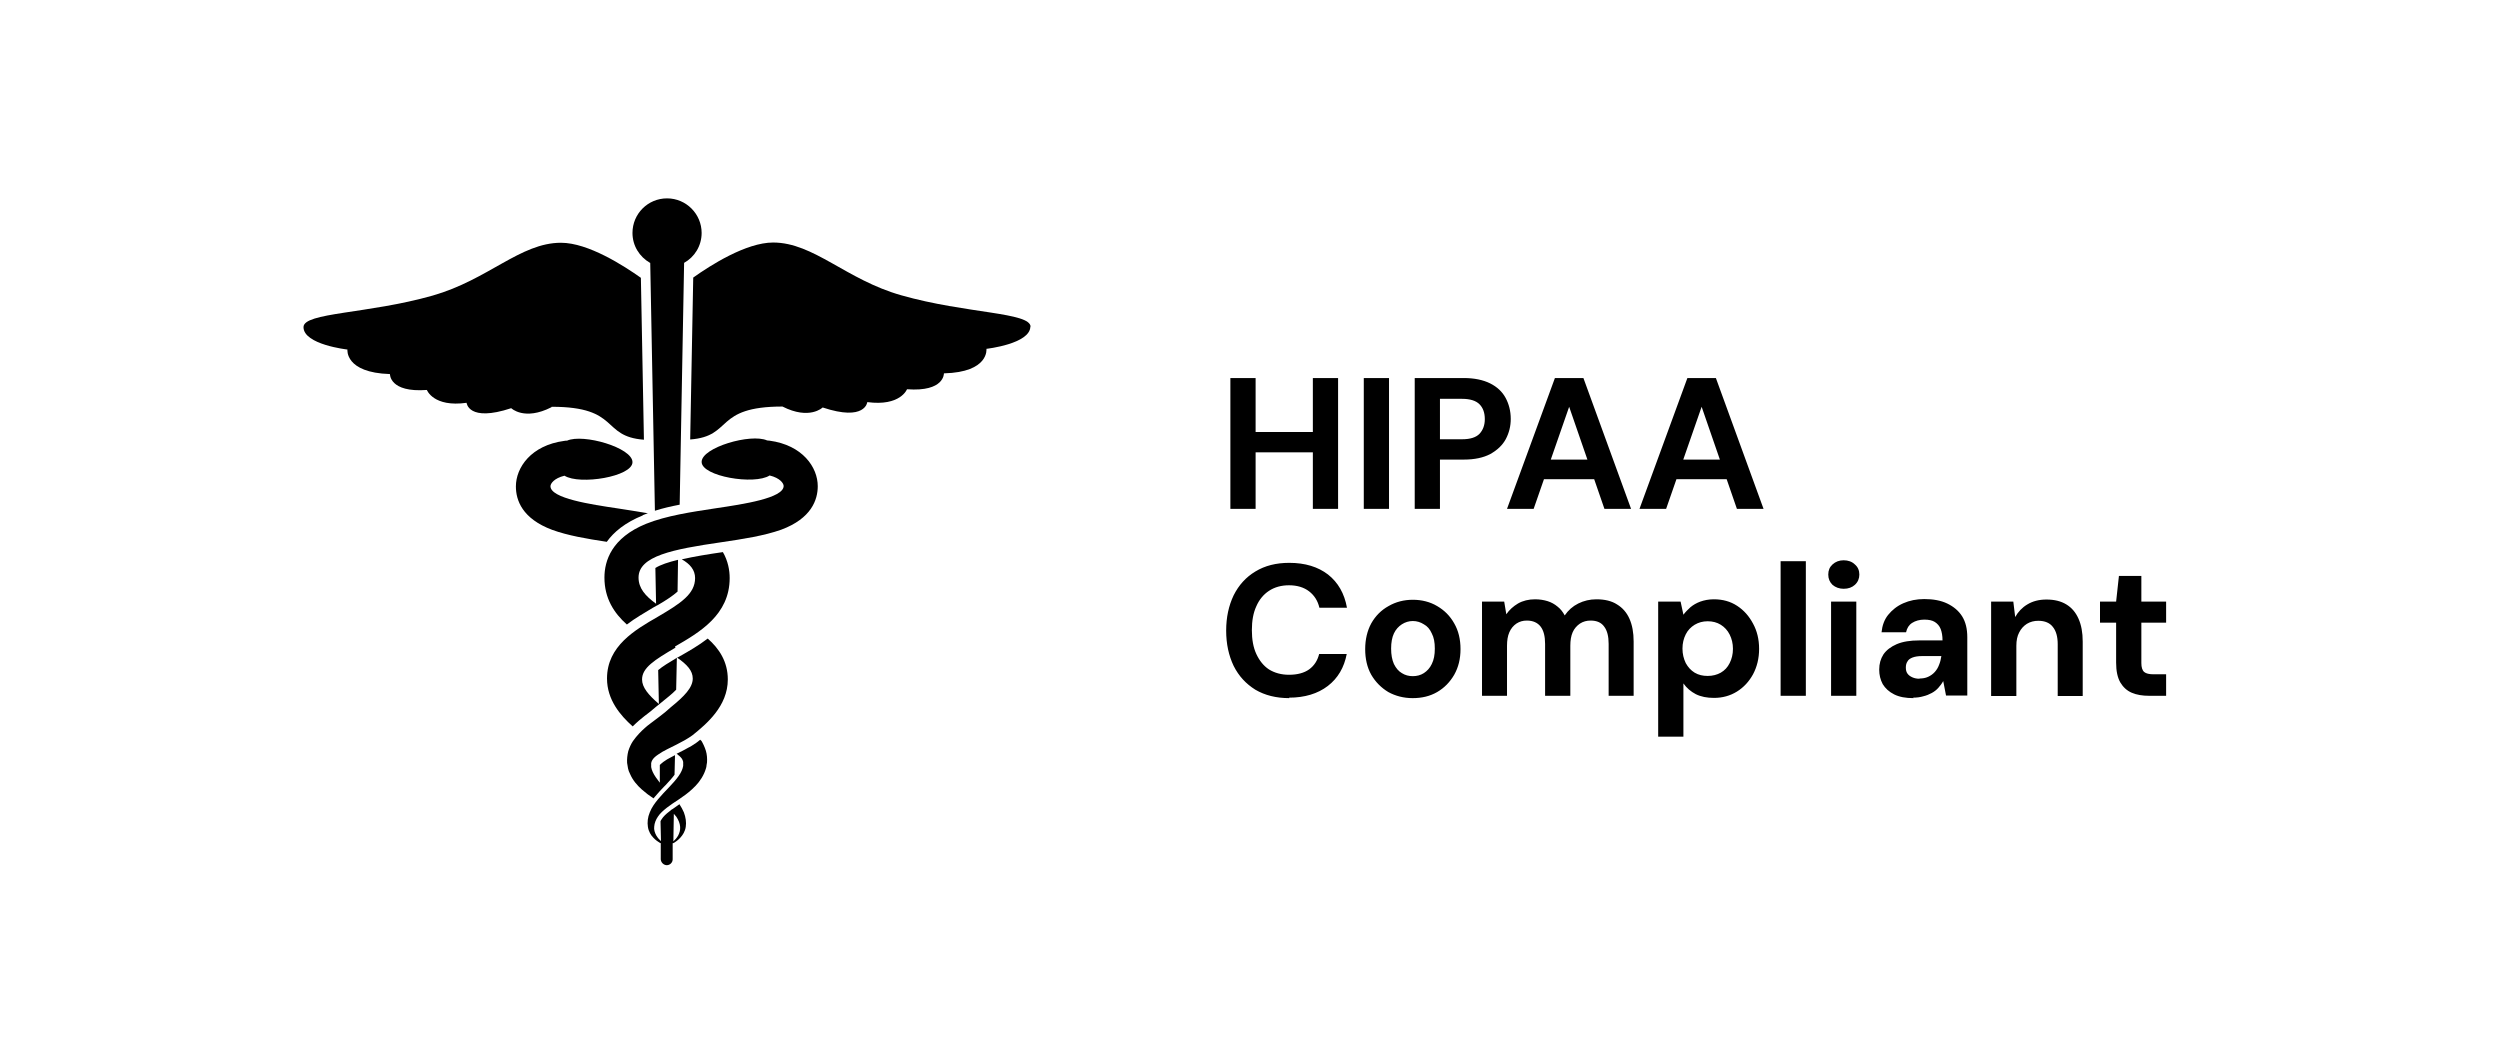<?xml version="1.0" encoding="UTF-8"?>
<svg xmlns="http://www.w3.org/2000/svg" viewBox="0 0 107 45">
  <defs>
    <style>
      .cls-1 {
        isolation: isolate;
      }

      .cls-2 {
        mix-blend-mode: hard-light;
      }
    </style>
  </defs>
  <g class="cls-1">
    <g id="Layer_1" data-name="Layer 1">
      <g class="cls-2">
        <path d="M27.83,11.25l.2,10.61c.34-.11.7-.19,1.06-.26l.19-10.35c.45-.25.75-.73.75-1.28,0-.81-.66-1.48-1.48-1.48s-1.48.66-1.48,1.48c0,.55.3,1.02.75,1.28Z"/>
        <path d="M23.61,17.41c2.95,0,2.1,1.27,3.95,1.41l-.13-6.93c-.72-.51-2.25-1.5-3.42-1.5-1.74,0-3.11,1.58-5.49,2.26-2.78.79-5.53.72-5.53,1.35,0,.75,1.88.96,1.88.96,0,0-.12.99,1.82,1.05,0,0-.03.8,1.58.68,0,0,.28.75,1.7.55,0,0,.07.84,1.91.23,0,0,.56.55,1.72-.04Z"/>
        <path d="M44.11,13.99c0-.63-2.75-.56-5.53-1.35-2.37-.67-3.75-2.26-5.49-2.26-1.16,0-2.69.98-3.42,1.5l-.13,6.93c1.85-.14,1-1.41,3.95-1.41,1.16.59,1.72.04,1.72.04,1.83.61,1.91-.23,1.91-.23,1.42.19,1.7-.55,1.7-.55,1.61.12,1.58-.68,1.58-.68,1.95-.05,1.82-1.05,1.82-1.05,0,0,1.88-.21,1.88-.96Z"/>
        <path d="M32.95,18.86s-.08,0-.12-.01c-.69-.31-2.8.3-2.8.92s2.26,1,2.91.58c.45.11.6.34.6.45,0,.52-1.73.78-2.88.95-1.05.16-2.14.32-3.01.67-1.47.6-1.78,1.58-1.78,2.3,0,.89.41,1.52.96,2.01.36-.28.76-.5,1.1-.71.05-.03.11-.06.16-.09,0,0,0,0,0,0,.02-.01.04-.02.06-.03h0c.38-.22.66-.41.85-.58l.02-1.36c-.41.1-.75.21-.97.35l.03,1.53c-.47-.34-.75-.67-.75-1.12,0-.92,1.46-1.21,3.53-1.51.95-.14,1.85-.28,2.58-.54,1.29-.48,1.56-1.28,1.56-1.86,0-.81-.65-1.76-2.07-1.95Z"/>
        <path d="M27.51,22.05c.07-.03.15-.06.22-.08-.43-.08-.86-.14-1.29-.21-1.15-.17-2.88-.43-2.88-.95,0-.11.15-.34.6-.45.65.41,2.91.04,2.91-.58s-2.11-1.23-2.8-.92c-.04,0-.08,0-.12.01-1.42.19-2.07,1.14-2.07,1.95,0,.59.27,1.38,1.56,1.86.66.24,1.47.38,2.33.51.3-.42.78-.82,1.54-1.13Z"/>
        <path d="M28.89,27.67c1.04-.6,2.34-1.35,2.34-2.93,0-.33-.07-.73-.29-1.11-.63.09-1.24.19-1.76.31.36.2.57.46.57.8,0,.68-.61,1.08-1.6,1.66-.97.56-2.17,1.25-2.17,2.64,0,.91.57,1.58,1.1,2.05.19-.19.36-.33.5-.44.1-.08.19-.14.26-.2.1-.08.25-.21.25-.21l.09-.07.22-.18c.13-.11.36-.28.54-.47l.03-1.38c.44.3.68.57.68.9,0,.39-.36.76-.94,1.23-.02.01-.22.2-.24.21-.13.11-.35.27-.64.49-.15.11-.31.25-.48.43-.09.09-.17.2-.26.32-.08.12-.15.27-.2.43-.04.16-.06.34-.05.5l.02.12s.01.08.02.12c.02.08.04.15.08.22.12.29.32.51.51.68.17.15.33.27.5.38.02-.02.04-.05.06-.07.12-.15.26-.29.38-.42,0,0,0,0,0,0l.08-.08c.13-.14.27-.29.38-.44l.02-.84c-.06.03-.11.06-.17.09-.1.05-.24.13-.33.2-.07.05-.15.13-.15.13v.76c-.05-.08-.12-.15-.17-.23-.11-.16-.18-.31-.2-.44,0-.03,0-.06,0-.09,0-.01,0-.03,0-.04,0,0,0,0,0-.01,0,0,0,0,0-.01v-.02c.01-.05.03-.1.05-.13.04-.07.12-.15.24-.23.11-.08.25-.16.39-.23.28-.14.55-.27.74-.38.05-.03.26-.15.36-.23.58-.47,1.5-1.23,1.5-2.38,0-.76-.37-1.32-.86-1.75-.39.3-.81.54-1.18.75-.04.02-.08.05-.13.07,0,0,0,0,0,0,0,0-.01,0-.02.01-.32.19-.6.36-.79.52l.03,1.45c-.45-.39-.72-.71-.72-1.05,0-.5.54-.84,1.43-1.36Z"/>
        <path d="M30.01,31.71s-.02-.04-.04-.05c-.05.04-.1.08-.14.11l-.04.03-.2.13s-.08.05-.13.07c-.14.08-.31.17-.5.26.11.08.18.15.23.22.02.04.04.08.05.13v.02s0,.01,0,.01c0,0,0,0,0,.01,0,.01,0,.03,0,.04,0,.03,0,.06,0,.09-.02.13-.09.29-.2.44-.11.16-.26.32-.41.48-.15.16-.31.32-.46.5-.14.17-.28.36-.36.57-.09.21-.11.43-.08.62.03.2.13.36.23.46.1.11.21.18.29.23,0,0,.02,0,.03.01v.69c.01.14.13.25.26.25s.25-.11.25-.25v-.69s.03,0,.04-.01c.09-.05.19-.12.29-.23.1-.11.2-.26.23-.46.03-.19,0-.41-.08-.62-.05-.12-.12-.24-.19-.35-.09.06-.17.12-.24.17h0s-.07.05-.11.07c0,0-.02.01-.02.02h0s-.03.02-.05.04c-.16.12-.27.23-.34.34-.02.03-.04.06-.05.09l.02.85c-.07-.06-.14-.14-.2-.24-.06-.11-.11-.25-.09-.38.01-.15.07-.3.16-.43.09-.14.23-.26.38-.38.16-.12.33-.24.52-.36.19-.13.38-.26.57-.44.19-.17.38-.39.51-.68.03-.07.06-.15.08-.22.01-.04.02-.08.02-.12l.02-.12c.01-.16,0-.34-.05-.5-.05-.16-.12-.31-.2-.44ZM28.84,34.83s.08.09.11.13c.09.14.15.28.16.43.01.14-.03.27-.09.38-.06.1-.13.18-.2.24l.02-1.19Z"/>
        <path d="M56.19,21.78v-5.6h1.08v5.6h-1.08ZM52.66,21.78v-5.6h1.08v5.6h-1.08ZM53.59,19.36v-.87h2.78v.87h-2.78ZM58.37,21.78v-5.6h1.08v5.6h-1.08ZM60.55,21.78v-5.6h2.1c.45,0,.83.08,1.13.23.3.15.52.36.66.62.14.26.22.56.22.9,0,.31-.07.59-.21.86-.14.26-.36.47-.66.64-.3.16-.68.24-1.14.24h-1.02v2.11h-1.08ZM61.63,18.8h.95c.35,0,.59-.08.74-.23.15-.16.23-.37.23-.63,0-.28-.08-.49-.23-.64-.15-.15-.4-.23-.74-.23h-.95v1.74ZM64.5,21.78l2.05-5.6h1.22l2.04,5.6h-1.14l-1.51-4.37-1.52,4.37h-1.14ZM65.4,20.51l.29-.84h2.85l.28.84h-3.42ZM70.17,21.78l2.05-5.6h1.22l2.04,5.6h-1.14l-1.51-4.37-1.52,4.37h-1.14ZM71.08,20.51l.29-.84h2.85l.28.84h-3.42Z"/>
        <path d="M55.18,29.88c-.56,0-1.04-.12-1.45-.36-.4-.25-.71-.58-.93-1.02-.21-.44-.32-.94-.32-1.51s.11-1.07.32-1.51c.22-.44.53-.78.93-1.02.41-.25.89-.37,1.45-.37.68,0,1.23.17,1.66.5.43.34.7.81.81,1.42h-1.18c-.07-.3-.22-.53-.44-.7-.22-.17-.51-.26-.86-.26-.33,0-.62.08-.86.24-.23.15-.42.38-.54.66-.13.28-.19.62-.19,1.02s.06.74.19,1.02.31.51.54.66c.24.15.53.23.86.23.36,0,.65-.08.86-.23.22-.16.36-.38.43-.66h1.18c-.11.58-.38,1.04-.81,1.37-.43.33-.99.5-1.66.5ZM60.46,29.88c-.38,0-.73-.09-1.04-.26-.3-.18-.55-.43-.73-.74-.18-.32-.26-.69-.26-1.1s.09-.79.26-1.1c.18-.32.43-.57.74-.74.31-.18.66-.27,1.04-.27s.74.09,1.04.27c.31.18.55.42.73.74.18.31.27.68.27,1.1s-.09.78-.27,1.1c-.18.31-.42.56-.73.74-.31.18-.66.26-1.05.26ZM60.46,28.94c.18,0,.34-.04.48-.13.14-.09.26-.22.34-.39.09-.18.13-.39.13-.66s-.04-.48-.13-.65c-.08-.18-.19-.31-.34-.39-.14-.09-.3-.14-.47-.14s-.33.05-.47.14c-.14.09-.26.22-.34.39-.08.17-.12.39-.12.65s.04.48.12.66c.09.18.2.31.34.39.14.09.3.13.47.13ZM63.43,29.78v-4.03h.95l.09.54c.13-.19.3-.34.5-.46.21-.12.46-.18.73-.18.2,0,.38.03.54.08.16.05.3.13.42.23.13.1.23.23.31.38.15-.22.34-.39.58-.51s.5-.18.78-.18c.35,0,.65.07.88.22.23.14.41.34.53.61.12.27.18.59.18.98v2.32h-1.07v-2.22c0-.32-.06-.57-.19-.74-.12-.17-.31-.26-.58-.26-.17,0-.32.04-.46.13-.13.09-.24.21-.31.37-.07.16-.1.35-.1.58v2.14h-1.08v-2.22c0-.32-.06-.57-.19-.74s-.33-.26-.59-.26c-.17,0-.31.04-.45.13-.13.09-.23.21-.3.37-.07.16-.1.35-.1.58v2.14h-1.08ZM70.97,31.54v-5.79h.96l.12.56c.09-.12.19-.22.3-.32.12-.1.26-.18.42-.24.17-.06.36-.1.58-.1.38,0,.71.09,1,.28.29.19.51.44.68.76.17.31.26.67.26,1.08s-.09.77-.26,1.09c-.17.31-.4.56-.69.74-.29.18-.62.27-.98.27-.3,0-.56-.05-.78-.16-.21-.11-.39-.26-.53-.46v2.28h-1.08ZM73.09,28.93c.21,0,.4-.05.56-.14.17-.1.29-.23.38-.41.09-.18.14-.38.14-.61s-.05-.43-.14-.61c-.09-.18-.22-.32-.38-.42-.16-.1-.35-.15-.56-.15s-.39.05-.56.15c-.16.1-.29.23-.38.41-.09.18-.14.38-.14.61s.05.43.14.62c.1.18.22.31.38.41.17.1.35.14.56.14ZM76.21,29.78v-5.76h1.08v5.76h-1.08ZM78.37,29.78v-4.03h1.08v4.03h-1.08ZM78.91,25.2c-.19,0-.35-.06-.48-.17-.12-.12-.18-.26-.18-.44s.06-.32.18-.43c.13-.12.29-.18.48-.18s.36.06.48.18c.13.11.19.26.19.43s-.06.32-.19.44c-.12.11-.28.17-.48.17ZM81.9,29.88c-.34,0-.61-.05-.83-.16-.22-.11-.38-.26-.49-.44-.1-.19-.15-.39-.15-.62,0-.25.06-.46.18-.65.13-.19.32-.33.57-.44.26-.11.58-.16.96-.16h1c0-.2-.03-.36-.08-.49-.05-.13-.14-.23-.25-.3s-.26-.1-.45-.1c-.2,0-.38.05-.52.14-.14.09-.22.22-.26.4h-1.05c.03-.29.12-.54.28-.74.17-.21.38-.38.65-.5.27-.12.57-.18.9-.18.38,0,.71.06.98.19s.49.31.64.55.22.54.22.89v2.5h-.91l-.12-.62c-.06.11-.13.2-.21.29-.08.09-.17.16-.28.22-.11.06-.23.11-.36.14-.13.04-.28.06-.44.06ZM82.15,29.04c.14,0,.26-.02.37-.07.11-.05.21-.12.29-.21.08-.09.14-.19.18-.3.05-.12.08-.24.1-.38h0s-.82,0-.82,0c-.17,0-.3.02-.41.06-.1.04-.18.09-.22.17-.05.07-.07.16-.07.26,0,.11.02.19.07.26.05.07.12.12.21.16s.19.06.31.06ZM85.22,29.78v-4.03h.95l.08.66c.12-.22.3-.41.52-.54.23-.14.5-.21.82-.21.34,0,.62.07.85.21.23.14.4.34.52.61.12.27.18.59.18.98v2.33h-1.07v-2.22c0-.32-.07-.57-.21-.74-.13-.17-.34-.26-.62-.26-.18,0-.34.04-.49.13-.14.09-.25.21-.33.37-.08.15-.12.34-.12.57v2.15h-1.08ZM91.98,29.78c-.28,0-.53-.04-.74-.13-.21-.09-.37-.24-.49-.44-.12-.21-.18-.49-.18-.85v-1.71h-.69v-.9h.69l.12-1.1h.96v1.1h1.06v.9h-1.06v1.73c0,.18.04.31.12.38s.22.1.41.1h.53v.92h-.73Z"/>
      </g>
    </g>
  </g>
</svg>